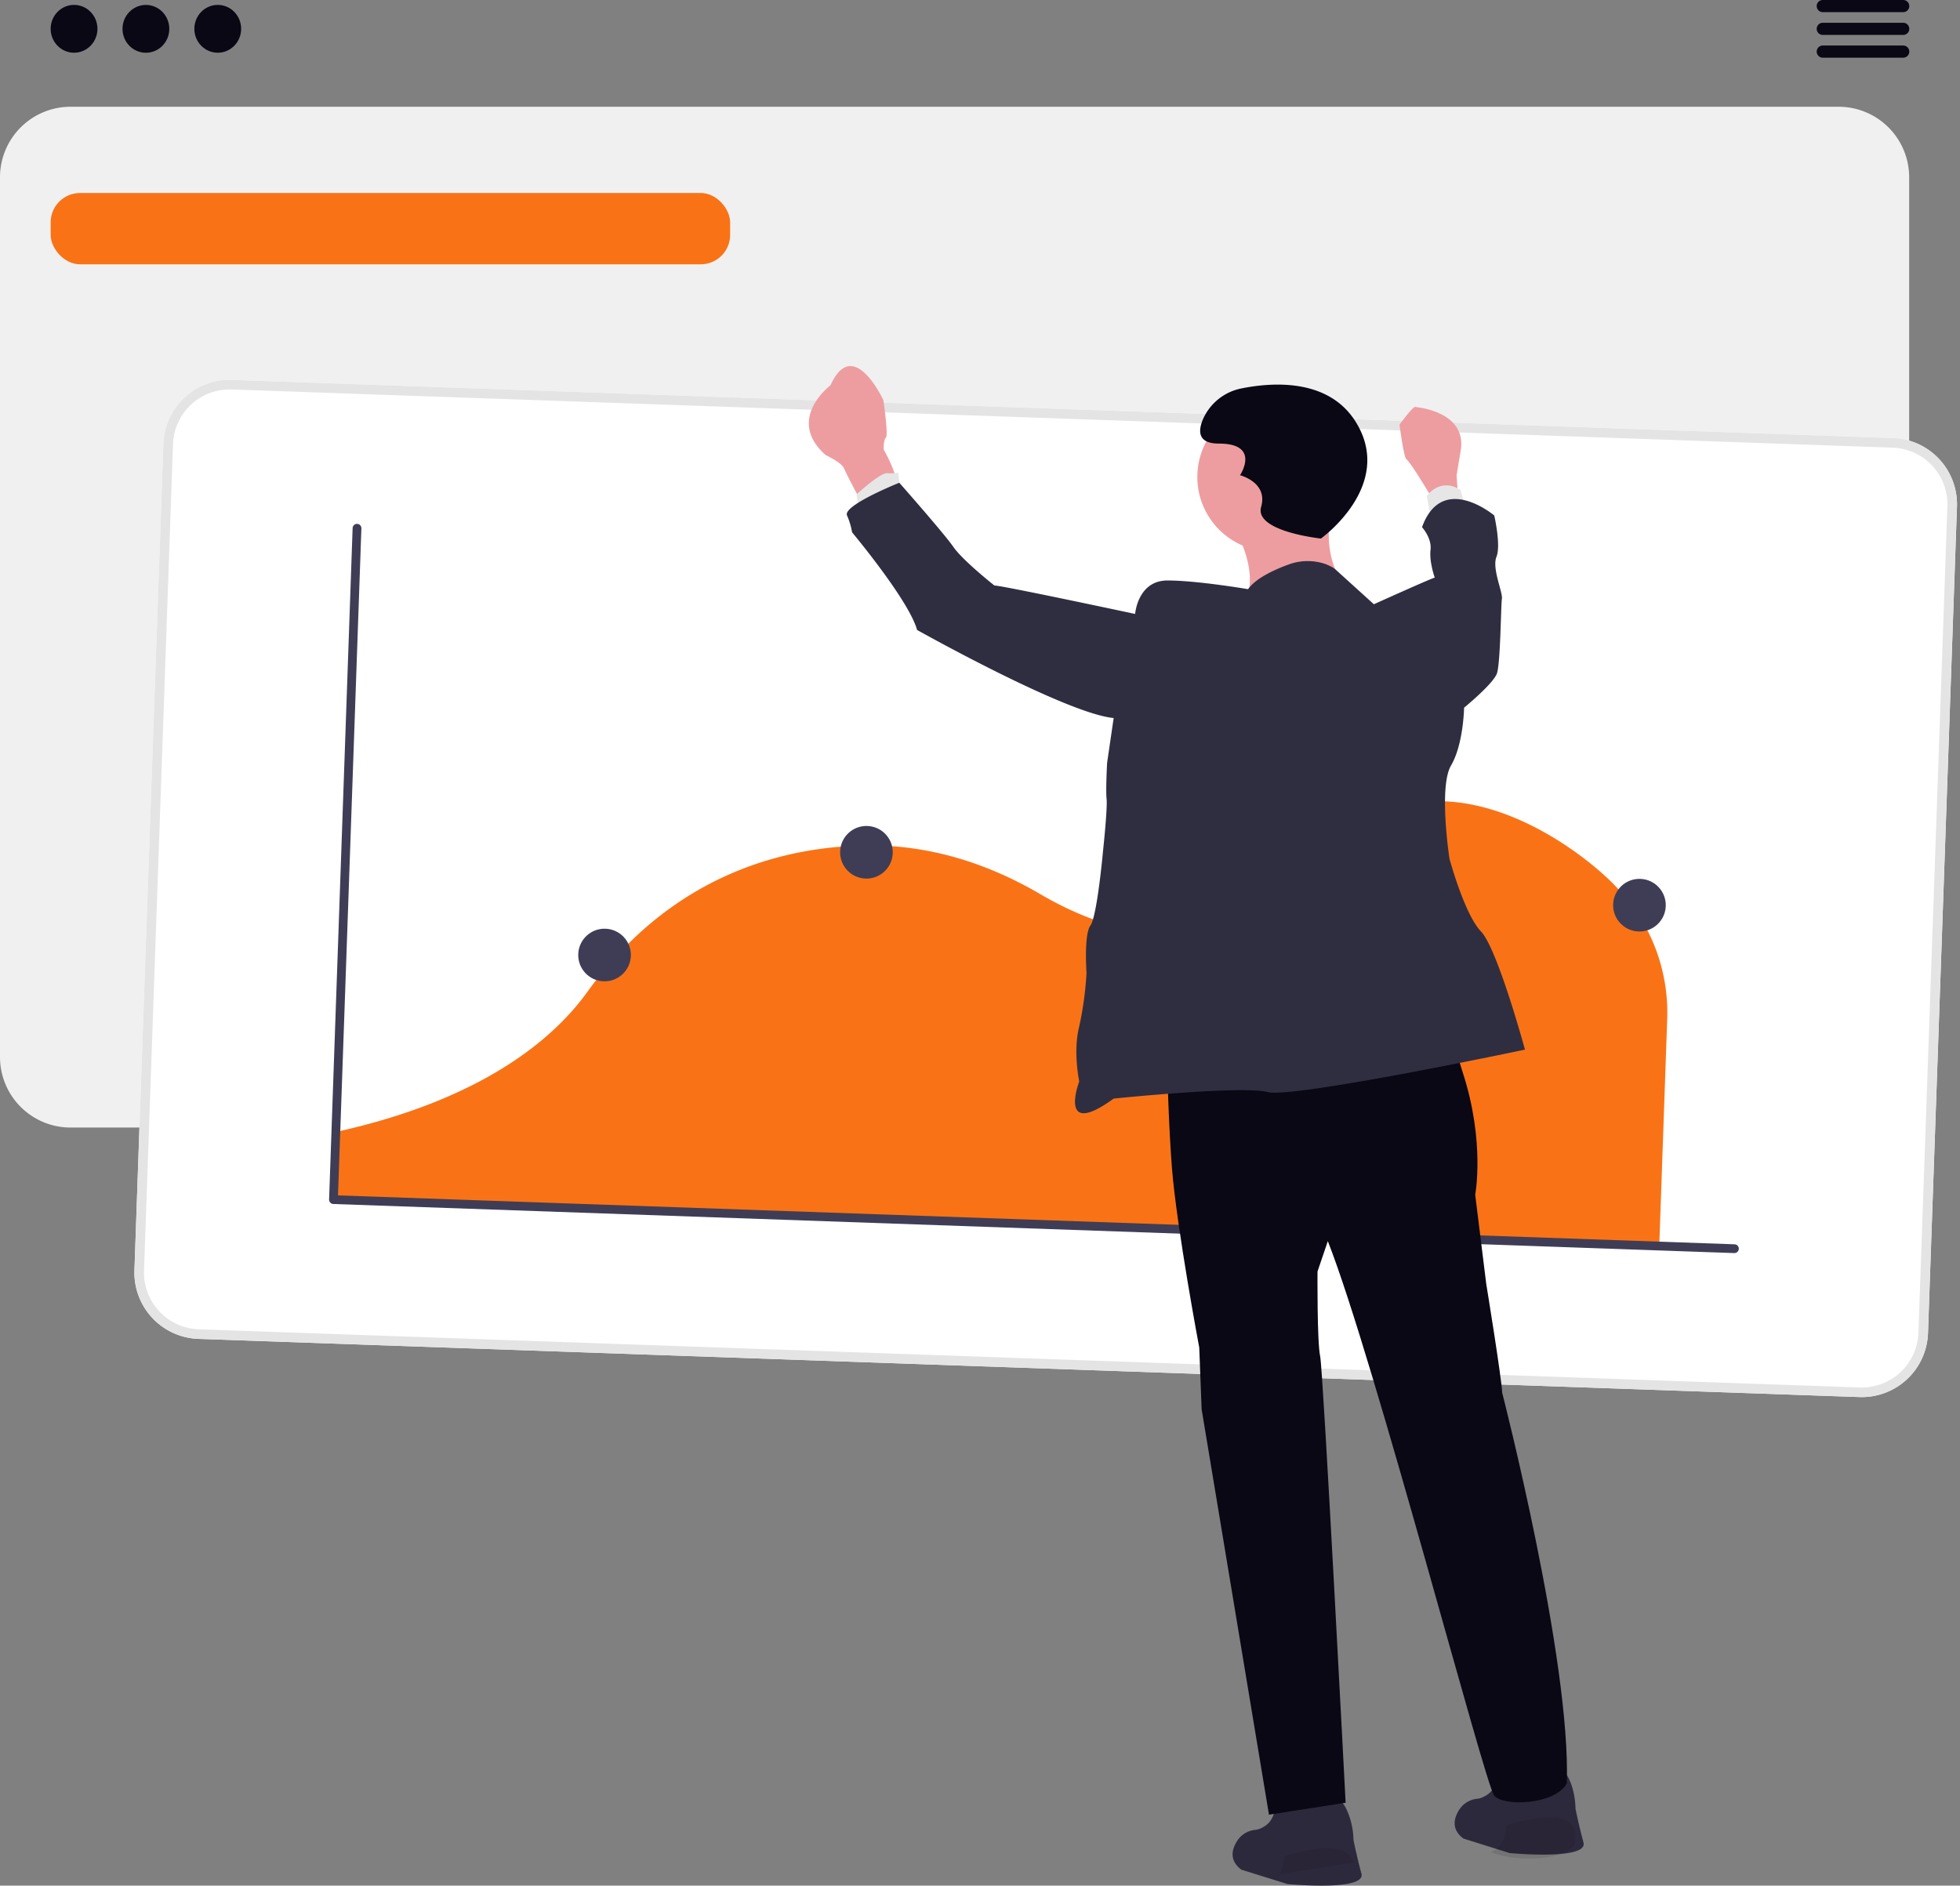 <svg xmlns="http://www.w3.org/2000/svg" width="800" height="769.767" viewBox="0 0 800 769.767" xmlns:xlink="http://www.w3.org/1999/xlink" role="img" artist="Katerina Limpitsouni" source="https://undraw.co/"><rect x="0" y="0" width="800" height="769.767" fill="#808080" stroke="none"/><g transform="translate(-88.149 -51.117)"><path d="M1051.459,695H329.733a28.794,28.794,0,0,1-28.761-28.761V307.048a28.794,28.794,0,0,1,28.761-28.761h721.726a28.794,28.794,0,0,1,28.761,28.761V666.237A28.794,28.794,0,0,1,1051.459,695Z" transform="translate(-212.823 -183.587)" fill="#f0f0f0"/><g transform="matrix(0.999, 0.035, -0.035, 0.999, 155.79, 205.252)"><path d="M705.758,391.874H27.047A27.078,27.078,0,0,1,0,364.827V27.047A27.077,27.077,0,0,1,27.047,0H705.758A27.077,27.077,0,0,1,732.8,27.047v337.78a27.078,27.078,0,0,1-27.047,27.047Z" transform="translate(0 0)" fill="#fff"/><path d="M705.758,391.874H27.047A27.078,27.078,0,0,1,0,364.827V27.047A27.077,27.077,0,0,1,27.047,0H705.758A27.077,27.077,0,0,1,732.8,27.047v337.78a27.078,27.078,0,0,1-27.047,27.047ZM27.047,3.919A23.154,23.154,0,0,0,3.919,27.047V364.827a23.155,23.155,0,0,0,23.128,23.129H705.758a23.155,23.155,0,0,0,23.128-23.128V27.047A23.154,23.154,0,0,0,705.758,3.919Z" transform="translate(0 0)" fill="#e4e4e4"/><path d="M0,178.071H542.72V85.05a73.654,73.654,0,0,0-22.591-52.464l-.147-.144c-9.694-9.726-42.088-34.41-75.606-32.317-17.706,1.1-32.864,9.635-45.053,25.362C361.38,74.458,311.54,57.928,285.207,43.716,262,31.188,238.3,25.308,214.761,26.244c-32.967,1.289-79.369,13.434-113.21,63.973C88.627,109.5,60.518,135.685,0,151.071Z" transform="translate(79.166 154.665)" fill="#F97316" style="isolation:isolate"/><path d="M574.174,277.926H1.791A1.791,1.791,0,0,1,0,276.135V1.791a1.791,1.791,0,1,1,3.583,0V274.343H574.174a1.791,1.791,0,1,1,0,3.583Z" transform="translate(78.42 56.974)" fill="#3f3d56"/><ellipse cx="10.748" cy="10.748" rx="10.748" ry="10.748" transform="translate(281.983 172.98)" fill="#3f3d56"/><ellipse cx="10.748" cy="10.748" rx="10.748" ry="10.748" transform="translate(492.781 144.873)" fill="#3f3d56"/><ellipse cx="10.748" cy="10.748" rx="10.748" ry="10.748" transform="translate(387.382 202.843)" fill="#3f3d56"/><ellipse cx="10.748" cy="10.748" rx="10.748" ry="10.748" transform="translate(176.583 218.654)" fill="#3f3d56"/><ellipse cx="10.748" cy="10.748" rx="10.748" ry="10.748" transform="translate(598.181 183.52)" fill="#3f3d56"/></g><rect width="277.342" height="29.108" rx="12" transform="translate(108.825 129.905)" fill="#F97316"/><g transform="translate(418.288 200.57)"><path d="M665.781,816.47l-18.832-5.858c-5.285-3.954-3.845-8.739-1.379-12.29a9.886,9.886,0,0,1,7.213-3.991,8.713,8.713,0,0,0,3.5-1.391,8.347,8.347,0,0,0,2.844-2.807,13.828,13.828,0,0,0,1.843-7.262s20.175-6.761,25.984-1a15.019,15.019,0,0,1,2.612,3.527,30.279,30.279,0,0,1,3.112,13.01s1.281,6.444,3.259,13.791S665.781,816.47,665.781,816.47Z" transform="translate(-470.392 -196.796)" fill="#2d293d"/><path d="M740.053,806.109,721.209,800.2c-5.285-3.954-3.832-8.739-1.379-12.29a9.825,9.825,0,0,1,7.213-3.979,6.615,6.615,0,0,0,2.1-.659,11.5,11.5,0,0,0,1.416-.745c5.089-3.063,4.674-10.069,4.674-10.069s20.175-6.761,26-1a14.854,14.854,0,0,1,2.05,2.575c3.735,5.919,3.662,14,3.662,14s1.294,6.456,3.259,13.791S740.053,806.109,740.053,806.109Z" transform="translate(-454.019 -199.091)" fill="#2d293d"/><path d="M684.107,781.83a15.027,15.027,0,0,1,2.612,3.527h0l-30.439,4.723a13.828,13.828,0,0,0,1.843-7.262S678.3,776.07,684.107,781.83Z" transform="translate(-464.164 -174.439)" opacity="0.1"/><path d="M761.167,774.035l.22,5.724c-4.443,8.019-27.522,7.189-34.357,3.515a11.528,11.528,0,0,0,1.416-.745c5.089-3.063,4.674-10.069,4.674-10.069s20.175-6.761,26-1a14.854,14.854,0,0,1,2.05,2.575Z" transform="translate(-448.565 -176.725)" opacity="0.1"/><path d="M784.675,835.863c-4.882,8.775-25.793,9.5-29.613,4.986s-48.888-177.9-67.927-226.369l-4.211,12.4s-.2,28.632,1.074,34.564,10.4,182.3,10.4,182.3l-31.281,4.882-27.486-165.5-.976-25.215s-9.154-48.575-11.143-73.229c-1.221-15.793-1.916-37.371-2.209-50.845-.171-7.567-.232-12.571-.232-12.571L732.89,505.26s.085,5.187,2.673,16.6c1.379,6.1,3.491,14.036,6.688,23.909,9.154,28.266,5.041,49.771,5.041,49.771l4.5,36.367s6.418,39.31,6.49,44.392C758.286,676.3,786.4,785.567,784.675,835.863Z" transform="translate(-475.305 -257.27)" fill="#090814"/><path d="M721.3,315.753l-1.587,9.569.281,4.211.2,3.112L709.4,334.182l-1.306-2.2h0c-2.441-3.979-7.384-12.071-8.934-13.291-1.039-.8-2.761-14.037-2.761-14.037s6.021-8.4,6.7-7.175C703.1,297.482,724.5,299.105,721.3,315.753Z" transform="translate(-455.319 -280.742)" fill="#ed9da0"/><path d="M721.115,331.892l-14.17,3.857-.391-2.111-1.025-5.7s5.37-7.762,13.767-2.441l.83,2.893Z" transform="translate(-453.305 -274.949)" fill="#e6e6e6"/><path d="M534.252,328.665l-14.939,8.787s-.635-1.22-1.5-2.832c-1.562-2.99-3.906-7.494-4.565-9.1-1-2.441-7.494-5.443-7.494-5.443-16.562-14.646,1.965-28.5,1.965-28.5,9.288-20.663,21.578,6.1,21.578,6.1s2.1,14.243,1.037,15.256-.915,4.882-.915,4.882a57.165,57.165,0,0,1,4.015,8.543C533.971,327.786,534.252,328.665,534.252,328.665Z" transform="translate(-498.87 -283.744)" fill="#ed9da0"/><path d="M532.468,325.368l-16.818,9.1-.488-3.661-.342-2.539s9.617-8.9,12.559-8.69a15.71,15.71,0,0,0,4.479-.183l.317,3.088Z" transform="translate(-495.353 -275.883)" fill="#e6e6e6"/><path d="M695.986,375.752s-74.449,11.314-60.658,6.237c9.605-3.539,13.242-9.874,13.779-16.769.439-5.773-1.22-11.936-3.442-17.2a74.45,74.45,0,0,0-7.213-13.254s55.959-33.649,45.67-4.638A45.575,45.575,0,0,0,681.4,343.8a38,38,0,0,0,1.989,13.657,40.85,40.85,0,0,0,12.6,18.295Z" transform="translate(-469.159 -276.117)" fill="#ed9da0"/><path d="M788.366,554.175s-94.746,20.04-105.108,17.319-62.769,2.673-62.769,2.673c-23.043,16.757-14.06-7.006-14.06-7.006s-2.551-12.132-.073-22.115a135.472,135.472,0,0,0,3.051-22.237s-1.123-15.573,1.6-19.32,5.089-29.865,5.089-29.865,1.916-17.782,1.513-21.664.207-14.841.207-14.841l2.673-18.307c-19.528-1.855-80.234-35.955-80.234-35.955-3.332-12.107-26.521-39.836-26.521-39.836a29.585,29.585,0,0,0-2.087-6.945c-1.721-4.1,21.346-13.315,21.346-13.315s18.234,20.638,22.091,26.216,16.745,15.744,16.745,15.744c1.932-.259,57.424,11.595,57.424,11.595s1.028-13.659,13.207-13.657,32.891,3.552,32.891,3.552c3.21-4.626,11.3-8.165,16.379-10.02a22.457,22.457,0,0,1,13.547-.744,17.536,17.536,0,0,1,5.456,2.441l15.964,14.475s24.617-11.119,24.849-10.85c-.1-.329-2.294-6.542-1.721-11.375s-3.478-9.239-3.478-9.239c8.238-22.7,29.487-4.772,29.487-4.772s2.807,12.119.9,16.879,2.636,14.475,2.221,17.087-.573,26.191-2.014,30.451-13.425,14.048-13.425,14.048-.207,14.841-5.333,23.616-.622,38.03-.622,38.03,6.1,22.664,12.852,29.694S788.366,554.175,788.366,554.175Z" transform="translate(-496.073 -275.142)" fill="#2f2e41"/><ellipse cx="30.435" cy="30.435" rx="30.435" ry="30.435" transform="translate(158.564 14.826)" fill="#ed9da0"/><path d="M277.855,391.184s30.15-21.535,14.357-47.378c-10.956-17.928-33.659-16.509-46.537-13.958a21.756,21.756,0,0,0-15.916,12.522c-2.154,5.025-2.154,10.05,6.461,10.05,17.228,0,8.614,12.921,8.614,12.921s11.486,2.871,8.614,12.921S277.855,391.184,277.855,391.184Z" transform="translate(-68.838 -320.788)" fill="#090814"/></g><ellipse cx="9.549" cy="9.762" rx="9.549" ry="9.762" transform="translate(108.825 53.117)" fill="#090814"/><ellipse cx="9.549" cy="9.762" rx="9.549" ry="9.762" transform="translate(138.151 53.13)" fill="#090814"/><ellipse cx="9.549" cy="9.762" rx="9.549" ry="9.762" transform="translate(167.478 53.117)" fill="#090814"/><g transform="translate(829.71 51.117)"><path d="M925.909,204.039H893.18a2.479,2.479,0,1,1,0-4.957h32.729a2.479,2.479,0,1,1,0,4.957Z" transform="translate(-890.701 -199.082)" fill="#090814"/><path d="M925.909,211.655H893.18a2.479,2.479,0,1,1,0-4.957h32.729a2.479,2.479,0,1,1,0,4.957Z" transform="translate(-890.701 -197.403)" fill="#090814"/><path d="M925.909,219.27H893.18a2.479,2.479,0,1,1,0-4.957h32.729a2.479,2.479,0,1,1,0,4.957Z" transform="translate(-890.701 -195.724)" fill="#090814"/></g></g></svg>